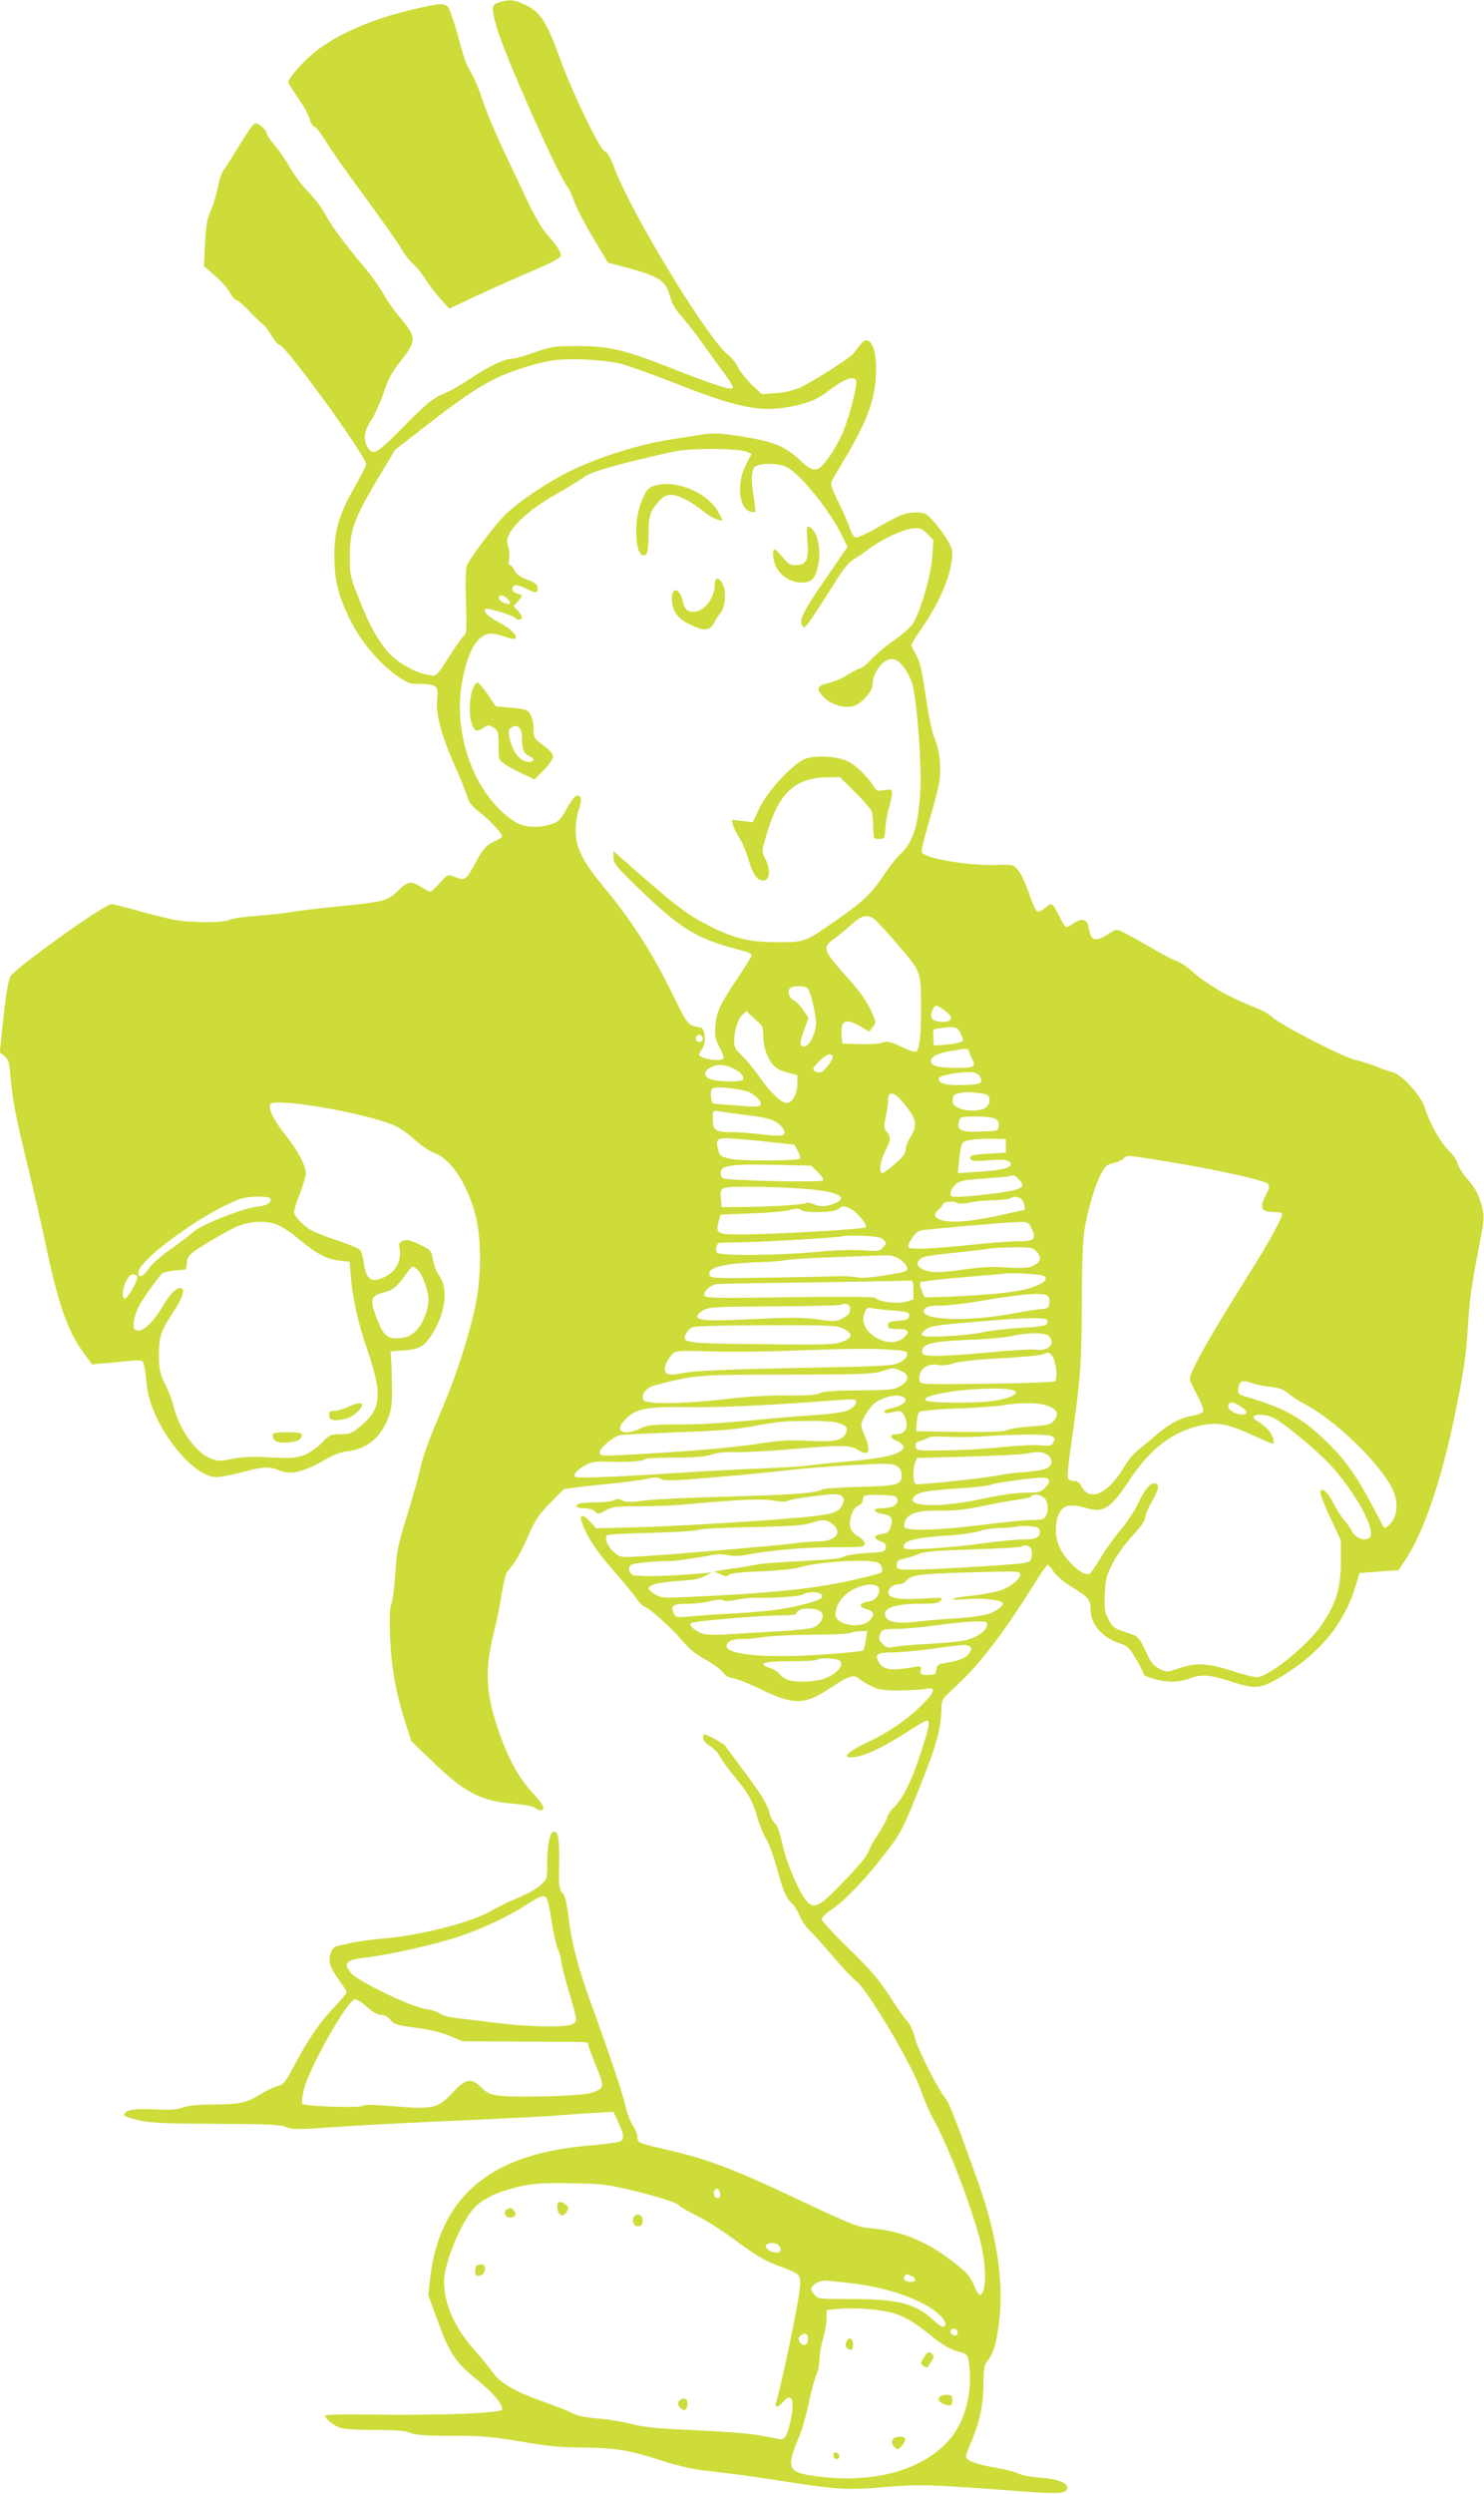 <?xml version="1.0" standalone="no"?>
<!DOCTYPE svg PUBLIC "-//W3C//DTD SVG 20010904//EN"
 "http://www.w3.org/TR/2001/REC-SVG-20010904/DTD/svg10.dtd">
<svg version="1.0" xmlns="http://www.w3.org/2000/svg"
 width="762pt" height="1280pt" viewBox="0 0 762 1280"
 preserveAspectRatio="xMidYMid meet">
<g transform="translate(0,1280) scale(0.1,-0.1)"
fill="#cddc39" stroke="none">
<path d="M2563 12788 c-40 -13 -41 -25 -13 -127 38 -137 319 -769 365 -821 7
-8 23 -42 34 -75 12 -33 55 -117 97 -186 l76 -127 102 -27 c163 -44 196 -67
218 -150 9 -35 27 -66 63 -105 27 -31 79 -98 115 -149 36 -51 84 -118 108
-149 23 -31 39 -59 34 -64 -11 -11 -98 18 -309 100 -247 98 -324 116 -488 116
-120 0 -137 -3 -219 -32 -49 -18 -100 -32 -112 -32 -40 0 -122 -38 -214 -100
-49 -33 -108 -67 -132 -76 -63 -25 -100 -55 -228 -186 -127 -129 -148 -140
-176 -87 -20 40 -13 81 26 139 16 25 43 86 60 135 23 69 43 106 85 159 85 106
85 126 -1 226 -30 36 -68 90 -84 120 -16 30 -61 93 -100 140 -102 121 -165
206 -202 274 -18 33 -56 82 -84 110 -28 28 -70 83 -93 123 -23 40 -59 93 -81
118 -22 26 -40 52 -40 59 0 19 -47 59 -62 53 -7 -2 -41 -51 -76 -108 -34 -57
-71 -115 -82 -129 -11 -14 -25 -54 -31 -89 -7 -36 -23 -90 -36 -120 -20 -45
-26 -78 -30 -172 l-6 -115 57 -49 c32 -27 66 -66 77 -87 11 -21 25 -38 33 -38
7 0 38 -26 68 -59 31 -32 62 -62 70 -67 8 -5 27 -30 42 -56 16 -27 34 -48 41
-48 31 0 445 -571 445 -613 0 -8 -25 -57 -55 -109 -83 -146 -109 -230 -108
-358 0 -127 18 -201 78 -325 52 -109 148 -225 238 -289 59 -42 70 -46 121 -46
86 0 99 -10 91 -73 -9 -75 17 -179 86 -337 33 -74 64 -151 69 -171 8 -27 25
-48 65 -79 56 -43 122 -117 112 -126 -2 -3 -24 -15 -48 -27 -36 -19 -50 -35
-89 -107 -48 -89 -52 -91 -108 -69 -32 13 -33 13 -76 -35 -41 -44 -46 -47 -66
-34 -55 33 -66 38 -86 38 -11 0 -33 -14 -50 -31 -59 -62 -75 -66 -304 -89
-118 -12 -235 -26 -260 -31 -25 -5 -99 -14 -166 -18 -66 -5 -131 -14 -144 -21
-29 -16 -194 -16 -280 -1 -36 7 -120 27 -187 46 -67 19 -131 35 -141 35 -37 0
-499 -331 -519 -372 -13 -27 -25 -104 -43 -281 l-11 -108 24 -19 c21 -17 25
-31 31 -107 10 -117 27 -206 91 -468 29 -121 70 -298 90 -393 63 -300 109
-435 191 -550 l47 -64 63 6 c212 20 193 21 202 -5 5 -13 12 -59 15 -101 16
-196 228 -478 358 -478 21 0 80 11 131 25 110 29 138 31 196 8 58 -22 120 -7
222 51 52 30 91 45 127 49 95 11 166 68 205 166 18 47 22 74 21 166 -1 61 -3
126 -5 145 l-3 35 72 5 c85 6 112 26 162 119 52 99 59 209 15 266 -12 17 -26
53 -31 80 -8 49 -10 50 -68 78 -47 23 -65 27 -85 20 -14 -5 -23 -16 -21 -24
17 -68 -9 -129 -70 -160 -70 -35 -98 -18 -110 65 -4 31 -13 63 -19 71 -6 8
-55 28 -108 46 -53 17 -113 40 -133 50 -48 24 -99 75 -99 100 0 10 13 52 30
94 16 42 30 88 30 103 0 41 -41 119 -100 192 -63 77 -96 145 -81 164 29 35
511 -50 646 -114 22 -11 65 -42 96 -70 31 -28 77 -59 102 -68 80 -30 156 -142
203 -297 36 -123 39 -316 6 -482 -29 -144 -97 -356 -171 -531 -78 -183 -98
-239 -117 -325 -9 -39 -39 -144 -66 -232 -44 -140 -51 -176 -58 -285 -4 -69
-13 -140 -20 -159 -9 -24 -11 -71 -7 -175 7 -158 30 -283 77 -431 l32 -100
109 -105 c164 -159 251 -204 416 -216 48 -4 97 -13 108 -20 11 -8 25 -14 32
-14 27 0 11 33 -46 94 -70 75 -127 182 -176 329 -63 188 -66 309 -15 507 11
41 27 120 35 175 9 55 21 107 28 116 7 9 24 32 38 50 15 19 46 79 70 134 37
85 54 111 114 172 l70 71 80 11 c44 5 132 15 195 21 63 7 134 16 158 22 33 8
49 8 67 -2 20 -11 68 -9 277 9 139 12 305 28 368 36 63 8 210 19 327 26 194
11 214 10 238 -5 17 -11 25 -25 25 -45 0 -51 -17 -56 -214 -61 -100 -3 -187
-9 -193 -13 -30 -19 -150 -28 -479 -37 -193 -5 -391 -14 -439 -21 -68 -9 -92
-8 -110 1 -17 9 -28 9 -43 1 -11 -6 -52 -11 -91 -11 -38 0 -76 -3 -85 -6 -29
-11 -17 -24 23 -24 23 0 46 -7 56 -16 15 -16 19 -15 55 5 33 19 53 21 171 21
74 0 181 4 239 10 266 24 386 30 447 20 39 -7 69 -7 80 -1 18 9 198 34 242 33
37 0 53 -22 38 -51 -26 -53 -47 -57 -442 -86 -203 -14 -472 -29 -597 -32
l-227 -6 -28 31 c-33 38 -57 43 -48 10 20 -70 73 -153 161 -253 53 -60 108
-126 121 -147 14 -21 33 -40 42 -43 28 -9 136 -106 191 -171 35 -43 72 -73
121 -100 39 -21 79 -50 90 -65 12 -18 31 -28 57 -32 21 -4 84 -29 141 -57 166
-81 223 -80 352 6 95 63 123 73 147 51 9 -8 37 -25 62 -38 38 -20 60 -24 145
-24 55 0 117 4 138 8 57 12 49 -16 -25 -88 -78 -75 -165 -135 -266 -182 -118
-55 -150 -91 -69 -79 57 9 148 53 260 125 52 34 99 61 105 61 20 0 14 -32 -33
-174 -44 -137 -91 -230 -138 -274 -14 -13 -28 -35 -32 -49 -3 -14 -23 -51 -44
-82 -21 -31 -43 -70 -49 -88 -5 -17 -37 -59 -69 -94 -173 -187 -204 -209 -244
-173 -37 33 -108 195 -130 294 -13 60 -27 101 -39 113 -11 9 -23 30 -26 45
-12 50 -46 107 -134 223 -48 64 -91 122 -96 130 -8 12 -95 59 -109 59 -3 0 -5
-9 -5 -19 0 -11 15 -28 35 -41 20 -12 43 -36 51 -53 9 -18 43 -64 75 -103 75
-92 93 -124 119 -214 12 -41 33 -91 46 -110 12 -19 37 -87 54 -150 31 -115 47
-152 79 -180 10 -8 26 -35 36 -60 10 -25 35 -61 55 -80 21 -19 74 -79 119
-132 45 -53 99 -111 120 -127 60 -48 283 -425 330 -559 17 -48 44 -112 61
-142 76 -135 190 -430 241 -620 35 -130 36 -276 2 -287 -6 -2 -20 20 -32 49
-16 40 -36 64 -79 99 -153 124 -285 180 -457 195 -63 6 -98 20 -350 139 -329
156 -477 213 -658 255 -192 46 -181 41 -184 75 -1 16 -12 42 -24 58 -11 16
-29 63 -39 105 -20 82 -70 231 -169 504 -73 200 -106 327 -122 462 -9 73 -17
107 -31 122 -17 19 -19 36 -17 145 2 131 -4 169 -26 169 -21 0 -35 -64 -35
-159 0 -83 0 -83 -36 -117 -20 -18 -73 -47 -118 -65 -44 -18 -101 -46 -126
-61 -99 -61 -366 -130 -570 -147 -58 -5 -127 -15 -155 -21 -27 -7 -60 -14 -73
-16 -28 -6 -45 -47 -38 -90 4 -17 24 -55 46 -84 22 -30 40 -58 40 -63 0 -6
-26 -38 -58 -71 -78 -82 -139 -169 -206 -297 -50 -94 -60 -107 -87 -113 -17
-3 -57 -22 -89 -42 -74 -46 -110 -53 -246 -54 -74 0 -126 -5 -155 -15 -34 -12
-68 -14 -149 -10 -104 6 -154 -4 -152 -30 0 -5 36 -17 79 -27 63 -13 140 -16
396 -17 262 -1 324 -4 354 -16 34 -14 59 -14 248 -1 115 9 377 22 580 31 204
9 433 20 510 25 77 6 186 13 242 17 l103 6 25 -54 c28 -61 31 -82 13 -97 -7
-5 -74 -15 -148 -21 -162 -14 -278 -38 -387 -80 -260 -101 -407 -298 -443
-593 l-11 -96 50 -136 c58 -161 90 -209 198 -296 84 -68 137 -130 131 -155 -4
-19 -318 -31 -670 -26 -146 2 -238 0 -238 -6 0 -17 46 -53 81 -63 19 -6 98
-10 177 -10 104 0 152 -4 179 -15 27 -11 78 -15 215 -15 154 0 205 -4 355 -30
130 -22 207 -30 301 -30 175 -1 246 -12 410 -64 116 -37 170 -49 289 -61 80
-9 227 -29 327 -45 288 -46 348 -50 541 -33 179 15 218 14 699 -22 202 -15
236 -12 236 20 0 25 -57 45 -138 50 -43 3 -93 12 -110 20 -17 9 -70 23 -118
31 -102 18 -154 37 -154 57 0 8 12 41 26 73 42 95 64 198 64 299 0 77 3 96 20
118 31 39 48 96 61 208 23 202 -12 438 -105 700 -96 272 -152 418 -168 436
-37 42 -148 260 -159 312 -8 35 -24 69 -42 91 -17 18 -59 79 -95 135 -50 77
-97 131 -203 235 -77 74 -139 142 -139 151 0 10 21 31 48 48 61 39 170 151
266 275 94 121 100 132 199 381 78 197 97 269 101 373 1 52 2 53 78 122 120
110 252 284 412 543 27 42 52 77 56 77 4 0 19 -17 32 -38 16 -23 54 -54 101
-82 75 -45 87 -60 87 -111 0 -72 59 -142 142 -169 48 -17 56 -24 90 -82 21
-34 38 -68 38 -75 0 -17 87 -43 147 -43 30 0 70 7 91 16 57 24 108 20 216 -16
122 -40 150 -38 256 27 196 117 323 272 380 462 l21 69 100 7 100 7 28 42
c101 146 197 430 269 792 42 207 51 277 61 444 6 98 21 208 47 337 35 181 37
196 25 245 -18 69 -32 97 -80 152 -22 25 -42 58 -46 74 -3 16 -24 46 -46 68
-43 41 -95 134 -123 219 -21 65 -116 170 -166 183 -19 5 -60 19 -89 31 -30 12
-75 26 -100 31 -57 11 -382 178 -425 218 -17 16 -58 39 -91 52 -137 53 -251
119 -330 191 -22 20 -56 41 -75 48 -19 6 -80 38 -135 71 -55 32 -117 66 -137
76 -37 17 -37 17 -76 -9 -41 -29 -76 -35 -88 -15 -4 7 -10 28 -14 48 -7 44
-36 51 -80 20 -16 -12 -34 -19 -39 -15 -5 3 -21 30 -35 60 -14 30 -30 55 -37
55 -7 0 -23 -10 -35 -21 -13 -12 -30 -19 -38 -16 -8 3 -27 45 -42 92 -16 47
-40 100 -55 118 -26 31 -27 31 -110 28 -150 -4 -374 34 -386 66 -3 8 13 76 36
151 22 76 46 164 52 197 14 77 5 173 -21 233 -13 29 -31 113 -46 216 -19 131
-30 180 -49 214 -14 25 -25 48 -25 53 0 4 25 46 57 91 97 143 153 282 153 382
0 32 -47 108 -108 174 -26 27 -37 32 -75 32 -58 0 -80 -9 -199 -76 -53 -31
-105 -54 -114 -52 -10 2 -22 20 -29 43 -6 22 -33 82 -58 134 -33 67 -44 98
-37 110 4 9 42 74 84 144 98 169 137 274 143 392 6 101 -8 169 -37 185 -15 8
-23 4 -44 -21 -14 -16 -29 -36 -33 -43 -11 -18 -208 -144 -271 -173 -33 -16
-79 -27 -126 -30 l-74 -6 -51 48 c-27 26 -59 66 -71 89 -11 23 -34 52 -51 65
-99 73 -493 719 -581 951 -24 64 -39 90 -53 94 -24 7 -165 297 -229 474 -70
193 -101 240 -179 277 -54 27 -83 29 -134 13z m637 -1858 c41 -12 166 -57 278
-101 297 -117 419 -143 558 -120 104 18 159 39 212 81 82 64 137 85 148 57 8
-21 -33 -182 -67 -263 -17 -41 -51 -102 -75 -134 -56 -77 -76 -78 -148 -10
-73 69 -136 95 -296 120 -111 17 -146 19 -200 11 -36 -6 -112 -18 -170 -27
-180 -28 -409 -104 -560 -186 -110 -60 -239 -150 -291 -205 -62 -64 -179 -221
-192 -257 -6 -17 -8 -91 -4 -187 4 -136 3 -160 -11 -171 -8 -7 -37 -47 -63
-88 -82 -127 -76 -121 -117 -114 -61 10 -137 49 -187 95 -60 56 -113 146 -171
294 -45 113 -48 125 -48 215 0 141 22 199 149 412 l84 140 148 115 c177 138
265 198 358 246 81 41 214 83 300 97 93 14 278 4 365 -20z m632 -448 l27 -11
-29 -57 c-48 -91 -37 -221 21 -239 11 -4 23 -4 26 -1 3 2 0 34 -6 69 -15 89
-14 143 5 161 20 20 112 21 157 2 68 -28 226 -221 293 -359 l26 -53 -112 -163
c-110 -160 -135 -207 -123 -237 12 -32 18 -24 184 239 29 46 62 85 80 95 17 9
54 34 82 56 69 51 168 97 222 104 39 4 47 1 76 -27 l32 -32 -6 -87 c-6 -96
-62 -286 -101 -345 -12 -17 -53 -53 -91 -80 -39 -26 -91 -70 -117 -97 -26 -28
-54 -50 -61 -50 -7 0 -35 -15 -63 -32 -27 -18 -71 -37 -99 -43 -61 -13 -67
-31 -25 -73 35 -36 98 -56 145 -48 41 8 105 75 105 110 0 67 58 140 106 134
37 -4 88 -77 103 -146 22 -105 43 -397 37 -522 -8 -179 -37 -273 -101 -331
-21 -19 -62 -71 -91 -116 -59 -89 -108 -135 -252 -234 -150 -104 -149 -104
-292 -104 -141 0 -217 18 -345 82 -119 60 -170 99 -447 343 l-48 42 0 -33 c0
-29 15 -47 123 -152 227 -219 304 -266 545 -327 23 -6 42 -16 42 -22 0 -5 -31
-56 -69 -112 -93 -138 -113 -180 -118 -251 -4 -51 -1 -67 21 -108 15 -27 24
-53 21 -58 -13 -20 -125 -2 -125 20 0 4 7 17 16 29 23 33 15 106 -11 110 -63
9 -62 8 -149 185 -98 198 -205 365 -335 522 -119 142 -156 216 -155 305 0 36
7 83 16 104 8 21 13 47 10 58 -9 34 -36 14 -72 -52 -30 -55 -41 -67 -75 -78
-68 -23 -144 -19 -190 10 -208 132 -327 456 -269 736 21 104 50 171 87 205 36
31 61 33 128 10 26 -10 51 -14 55 -10 14 13 -25 53 -82 82 -56 29 -85 57 -72
70 8 8 146 -34 154 -46 8 -13 34 -11 34 3 0 6 -10 22 -22 35 l-21 23 21 23
c28 30 28 33 -3 41 -27 7 -34 33 -11 42 8 3 32 -4 55 -15 50 -26 61 -26 61 -2
0 23 -9 30 -65 51 -25 10 -45 26 -53 43 -7 15 -18 27 -24 27 -6 0 -8 13 -4 33
3 18 1 47 -5 64 -8 25 -7 38 7 64 30 58 120 135 226 195 57 32 123 72 148 90
36 26 83 42 225 79 99 25 216 52 260 60 91 16 314 14 357 -3z m-1214 -770 c5
-16 -20 -15 -43 1 -27 20 -10 43 18 24 11 -7 23 -19 25 -25z m1874 -1631 c13
-11 69 -71 123 -135 114 -133 114 -131 114 -311 1 -149 -8 -225 -26 -232 -7
-3 -42 9 -77 26 -54 26 -68 29 -93 21 -16 -6 -70 -10 -119 -8 l-89 3 -3 34
c-8 85 18 100 95 54 l46 -27 18 23 c17 21 17 25 3 59 -27 65 -61 115 -126 188
-132 145 -138 162 -75 206 18 13 56 44 85 70 57 53 85 59 124 29z m-344 -354
c15 -18 42 -133 42 -177 0 -51 -34 -120 -60 -120 -26 0 -26 18 1 90 l21 57
-27 39 c-14 21 -37 45 -51 52 -26 14 -34 56 -11 65 25 10 75 7 85 -6z m703
-113 c54 -37 37 -66 -34 -56 -34 5 -44 25 -29 58 14 30 17 30 63 -2z m-939
-79 c4 -5 8 -32 8 -60 0 -55 26 -120 59 -149 11 -11 42 -25 68 -31 l48 -13 -1
-45 c0 -51 -26 -97 -54 -97 -29 0 -86 55 -145 140 -30 41 -69 89 -89 107 -30
26 -36 38 -36 70 0 54 18 111 42 135 l20 20 36 -34 c20 -18 40 -37 44 -43z
m1021 -40 c17 -35 17 -36 -6 -44 -13 -5 -48 -11 -78 -13 l-54 -3 -3 42 c-3 40
-2 42 30 46 87 11 93 9 111 -28z m-1327 -16 c10 -17 -13 -36 -27 -22 -12 12
-4 33 11 33 5 0 12 -5 16 -11z m1370 -76 c3 -10 10 -26 15 -35 22 -43 14 -48
-82 -48 -92 0 -129 10 -129 34 0 24 31 40 99 52 90 16 91 16 97 -3z m-701 -23
c4 -6 -7 -28 -24 -49 -23 -29 -36 -38 -51 -34 -34 9 -32 20 7 57 39 37 57 44
68 26z m-504 -66 c33 -16 52 -40 44 -54 -8 -13 -123 -13 -164 1 -41 14 -40 42
2 63 34 17 72 14 118 -10z m1254 -30 c9 -9 15 -24 13 -33 -3 -13 -19 -17 -91
-19 -88 -3 -127 7 -127 32 0 9 21 17 58 24 89 15 129 14 147 -4z m-1182 -87
c40 -18 71 -52 62 -68 -6 -8 -31 -10 -94 -4 -47 4 -102 8 -121 9 -31 1 -35 5
-38 29 -7 56 1 61 83 54 41 -4 90 -13 108 -20z m1220 -13 c28 -8 22 -58 -8
-72 -36 -17 -101 -15 -136 4 -24 12 -30 21 -27 42 2 22 9 28 38 33 34 7 96 3
133 -7z m-464 -4 c10 -5 37 -34 59 -64 49 -64 52 -94 17 -151 -14 -22 -25 -52
-25 -66 0 -18 -15 -38 -54 -72 -30 -26 -59 -47 -65 -47 -20 0 -11 64 14 112
29 55 31 75 8 100 -15 17 -15 26 -5 77 7 31 12 69 12 82 0 38 10 45 39 29z
m-775 -101 c122 -14 164 -28 190 -62 33 -45 13 -52 -98 -39 -52 7 -126 12
-165 12 -80 0 -91 10 -91 75 0 36 1 37 33 32 17 -3 77 -11 131 -18z m1290 -22
c11 -8 17 -23 14 -37 -3 -23 -6 -24 -94 -27 -102 -3 -121 6 -110 52 6 24 9 25
89 25 53 0 90 -5 101 -13z m-1157 -118 l122 -13 18 -33 c9 -18 14 -35 11 -38
-12 -13 -303 -14 -357 -2 -50 11 -56 15 -63 46 -15 57 -7 64 75 58 39 -2 127
-10 194 -18z m1208 -19 l0 -35 -87 -5 c-89 -5 -105 -10 -93 -30 5 -8 30 -10
85 -5 85 8 120 2 120 -20 0 -19 -56 -32 -174 -39 l-98 -6 7 68 c4 37 11 75 16
84 10 18 59 25 164 24 l60 -1 0 -35z m860 -86 c223 -37 467 -91 483 -108 13
-13 12 -20 -7 -56 -36 -70 -26 -90 43 -90 18 0 36 -3 39 -7 9 -9 -66 -147
-168 -308 -203 -323 -305 -503 -305 -541 0 -9 17 -46 37 -83 20 -37 34 -74 31
-83 -4 -9 -25 -18 -49 -22 -67 -11 -119 -38 -195 -102 -38 -33 -82 -69 -97
-81 -16 -13 -45 -48 -64 -80 -82 -138 -177 -182 -218 -103 -11 21 -23 30 -41
30 -13 0 -27 7 -30 15 -4 8 1 66 10 128 54 377 59 435 61 767 1 262 5 341 19
410 29 145 75 270 108 297 7 6 27 14 45 17 17 4 37 14 44 22 14 18 16 17 254
-22z m-1825 -50 c21 -21 31 -37 25 -42 -12 -11 -495 0 -512 11 -7 5 -13 17
-13 27 0 40 53 48 290 42 l175 -4 35 -34z m1030 -34 c42 -42 22 -55 -120 -74
-103 -13 -181 -20 -217 -17 -21 2 -14 36 12 61 22 21 39 24 147 32 68 5 128
10 133 12 19 8 25 6 45 -14z m-1108 -50 c177 -13 242 -43 163 -76 -41 -17 -75
-18 -109 -3 -14 7 -33 8 -43 4 -20 -8 -178 -18 -328 -19 l-100 -1 -3 39 c-6
67 -8 66 150 66 79 0 200 -5 270 -10z m-2732 -54 c0 -22 -21 -33 -79 -40 -71
-9 -278 -92 -316 -126 -16 -15 -70 -56 -118 -90 -49 -34 -99 -79 -114 -101
-27 -41 -53 -51 -53 -21 0 66 334 309 520 378 49 18 160 18 160 0z m3851 4
c15 -9 29 -60 16 -60 -2 0 -54 -11 -116 -25 -138 -30 -225 -40 -286 -31 -54 9
-69 31 -37 57 12 9 22 22 22 27 0 14 52 22 73 10 12 -6 35 -6 68 1 28 6 80 11
117 12 37 0 76 4 87 9 27 12 33 12 56 0z m-871 -55 c33 -17 84 -80 76 -93 -6
-10 -466 -36 -638 -37 -125 0 -134 5 -119 62 l11 40 152 6 c84 2 175 10 201
17 36 10 51 10 60 1 17 -17 168 -14 191 4 25 19 30 19 66 0z m-2936 -85 c23
-11 64 -38 91 -61 97 -81 147 -109 211 -117 l59 -7 7 -80 c11 -123 35 -227 89
-387 74 -221 66 -291 -45 -381 -39 -32 -51 -37 -98 -37 -49 0 -56 -3 -92 -41
-21 -23 -59 -50 -85 -62 -47 -21 -70 -22 -226 -14 -56 2 -114 -1 -155 -10 -58
-12 -70 -12 -107 2 -78 30 -164 151 -192 270 -6 28 -26 78 -43 112 -26 52 -31
75 -32 135 -1 106 8 135 69 227 53 80 69 131 42 131 -25 0 -55 -31 -95 -99
-47 -78 -95 -123 -126 -119 -18 3 -21 9 -19 40 1 21 12 57 24 80 17 36 86 133
121 173 5 5 35 12 66 15 l57 5 5 37 c5 35 11 42 105 100 55 34 125 72 155 85
71 29 158 31 214 3z m3863 -14 c26 -55 15 -66 -69 -66 -40 0 -135 -7 -210 -15
-230 -24 -344 -29 -352 -16 -10 16 34 80 59 86 28 7 440 42 503 44 50 1 53 0
69 -33z m-761 -58 c17 -16 17 -19 -2 -39 -18 -20 -25 -21 -104 -15 -50 4 -151
0 -245 -9 -190 -18 -486 -20 -502 -4 -13 13 -5 48 11 51 6 0 58 2 116 3 146 3
514 25 520 32 3 2 46 3 97 1 71 -2 96 -7 109 -20z m784 -58 c33 -33 24 -61
-25 -80 -20 -7 -63 -9 -127 -4 -73 5 -132 2 -226 -12 -93 -13 -140 -15 -172
-8 -53 11 -72 36 -48 60 17 17 29 19 258 44 52 5 104 12 115 14 11 2 62 4 113
5 80 1 95 -2 112 -19z m-699 -43 c19 -12 35 -32 37 -43 3 -18 -8 -22 -111 -38
-69 -12 -126 -16 -148 -11 -19 4 -50 6 -69 6 -19 -1 -180 -4 -358 -7 -293 -5
-323 -4 -328 11 -16 42 67 62 281 69 44 1 96 6 115 10 19 4 134 11 255 15 121
4 236 9 256 9 23 1 48 -6 70 -21z m-2471 -59 c22 -24 50 -106 50 -148 0 -53
-29 -125 -64 -159 -27 -26 -45 -35 -83 -38 -63 -6 -83 11 -118 100 -37 96 -32
117 28 132 53 13 77 32 119 93 16 23 33 42 38 42 5 0 19 -10 30 -22z m3214
-28 c18 -18 -4 -36 -69 -58 -70 -23 -203 -37 -423 -46 l-124 -4 -15 35 c-8 20
-11 39 -6 43 4 4 96 15 203 24 107 9 211 18 230 20 52 6 194 -4 204 -14z
m-4659 0 c8 -14 -54 -122 -66 -115 -26 17 11 125 42 125 10 0 21 -5 24 -10z
m3985 -70 l0 -49 -42 -12 c-44 -12 -141 2 -153 21 -3 5 -188 7 -439 3 -393 -6
-433 -5 -439 10 -7 19 35 56 67 58 11 1 233 5 491 8 259 4 480 8 493 9 20 2
22 -2 22 -48z m688 -29 c8 -5 12 -21 10 -37 -3 -26 -7 -29 -43 -32 -22 -2 -85
-11 -140 -22 -251 -47 -504 -34 -456 24 10 12 31 16 82 16 37 0 132 11 211 25
205 35 310 43 336 26z m-1013 -71 c0 -18 -9 -30 -36 -44 -34 -18 -42 -19 -136
-6 -80 10 -142 10 -323 1 -230 -12 -290 -9 -290 15 0 7 15 21 33 31 28 16 68
18 365 19 183 1 336 5 340 8 3 4 15 6 27 4 14 -2 20 -10 20 -28z m228 -6 c72
-6 78 -9 75 -28 -3 -18 -11 -21 -55 -24 -45 -3 -53 -6 -53 -23 0 -16 7 -19 50
-19 54 0 65 -14 32 -43 -43 -39 -118 -30 -174 21 -32 30 -43 68 -28 106 9 25
14 28 43 22 17 -3 67 -9 110 -12z m783 -47 c4 -3 4 -12 1 -20 -4 -10 -38 -16
-134 -21 -70 -4 -157 -14 -193 -22 -68 -17 -280 -30 -307 -20 -14 6 -14 8 2
26 23 25 40 28 301 50 211 18 317 20 330 7z m-1046 -45 c51 -25 50 -47 -4 -67
-41 -16 -82 -17 -415 -13 -397 4 -410 6 -389 53 6 13 20 28 32 33 13 7 155 11
381 11 324 1 364 -1 395 -17z m1053 -36 c9 -7 17 -23 17 -35 0 -26 -42 -45
-83 -37 -16 3 -128 -3 -248 -15 -121 -11 -245 -19 -277 -17 -49 3 -57 6 -57
23 0 39 50 51 232 59 92 3 195 12 228 20 79 18 166 19 188 2z m-799 -73 c71
-5 77 -8 74 -27 -2 -13 -18 -28 -40 -39 -33 -16 -87 -19 -525 -27 -351 -7
-512 -14 -573 -24 -73 -13 -87 -13 -99 -1 -16 16 -3 58 30 94 19 20 26 21 192
16 95 -3 276 -2 402 3 307 12 447 13 539 5z m818 -30 c20 -24 31 -118 15 -131
-7 -5 -157 -11 -352 -13 -323 -4 -340 -3 -343 14 -11 55 37 95 97 82 17 -4 51
0 83 10 33 10 124 19 239 25 102 5 197 14 210 19 33 13 34 13 51 -6z m-776
-78 c46 -19 43 -51 -5 -79 -30 -18 -54 -20 -210 -21 -124 -1 -183 -5 -200 -14
-17 -10 -67 -13 -171 -12 -93 1 -209 -6 -316 -19 -213 -25 -412 -27 -421 -4
-11 29 14 62 54 73 213 56 209 56 678 57 374 0 448 3 490 16 64 21 60 21 101
3z m1898 -82 c44 -5 67 -13 90 -33 17 -15 54 -39 81 -53 152 -77 386 -300 454
-436 27 -53 29 -119 5 -160 -15 -26 -43 -48 -49 -39 -1 2 -27 52 -59 112 -81
155 -146 244 -246 339 -121 115 -207 162 -400 219 -39 11 -45 17 -42 37 5 44
18 51 65 35 23 -8 68 -18 101 -21z m-1310 -23 c16 -16 -41 -40 -120 -50 -89
-12 -317 -10 -337 2 -18 12 5 24 77 38 134 27 357 33 380 10z m-574 -30 c26
-16 -2 -43 -56 -55 -27 -5 -47 -15 -44 -20 3 -6 12 -9 20 -7 68 15 68 15 85
-17 25 -49 6 -91 -42 -91 -37 0 -36 -19 2 -34 19 -8 35 -22 35 -30 0 -35 -90
-59 -290 -76 -69 -6 -158 -15 -199 -21 -41 -5 -151 -11 -245 -15 -94 -3 -297
-14 -451 -24 -236 -16 -440 -25 -492 -21 -27 2 -11 30 32 56 42 24 53 26 143
24 98 -3 167 3 179 15 3 3 70 6 148 6 102 0 155 4 186 15 28 10 71 15 124 13
44 -1 172 5 285 15 269 22 305 22 346 -4 57 -35 68 -9 33 77 -21 49 -21 52 -4
88 10 21 31 50 46 66 39 39 126 61 159 40z m-247 -16 c11 -11 -5 -35 -36 -50
-19 -10 -78 -19 -165 -25 -74 -5 -185 -14 -246 -20 -245 -23 -337 -29 -474
-29 -123 0 -148 -3 -182 -20 -22 -11 -53 -20 -70 -20 -45 0 -49 25 -9 66 53
55 109 66 307 63 151 -3 414 8 702 30 147 11 166 12 173 5z m2007 -61 c0 -16
-34 -17 -63 -2 -30 16 -38 31 -25 46 8 10 18 9 49 -9 22 -12 39 -28 39 -35z
m-1010 29 c41 -20 48 -40 22 -72 -17 -21 -31 -24 -118 -30 -55 -4 -110 -12
-122 -19 -15 -8 -89 -11 -244 -9 l-223 3 2 44 c1 24 7 49 13 55 6 6 87 14 198
18 103 4 210 12 237 17 88 16 196 13 235 -7z m1143 -55 c49 -21 224 -164 300
-247 109 -118 207 -283 207 -350 0 -45 -72 -37 -98 12 -9 17 -29 45 -43 62
-15 17 -38 54 -53 83 -30 59 -66 88 -66 53 0 -12 24 -72 53 -133 l52 -112 0
-110 c0 -135 -23 -211 -97 -321 -66 -99 -249 -251 -325 -270 -13 -4 -68 9
-132 30 -129 42 -187 45 -277 15 -62 -21 -63 -21 -100 -3 -28 14 -44 32 -61
69 -46 99 -45 97 -113 119 -59 19 -67 25 -88 66 -20 39 -23 56 -19 130 3 74 8
94 40 157 22 43 64 101 102 142 40 42 65 77 65 91 0 12 13 46 29 74 40 71 46
95 26 102 -24 10 -55 -24 -91 -101 -18 -38 -58 -99 -89 -135 -31 -36 -77 -100
-103 -144 -25 -43 -52 -80 -58 -83 -36 -14 -130 75 -159 150 -22 58 -16 137
12 175 23 31 59 34 134 12 85 -25 123 0 216 141 106 162 226 254 369 284 85
18 136 9 257 -46 51 -22 98 -43 105 -46 22 -9 13 34 -14 67 -15 17 -39 37 -56
46 -57 30 9 48 75 21z m-2232 -28 c45 -15 52 -23 44 -48 -13 -43 -54 -52 -193
-45 -103 5 -152 2 -259 -15 -125 -20 -373 -41 -680 -57 -128 -6 -133 -6 -133
13 0 22 66 79 101 88 13 3 146 9 294 15 193 6 301 14 380 29 143 26 159 28
296 29 65 1 131 -3 150 -9z m1100 -69 c16 -9 17 -14 8 -32 -10 -18 -17 -20
-66 -15 -30 3 -119 -1 -197 -9 -77 -9 -208 -16 -291 -17 -148 -2 -150 -2 -153
20 -3 17 3 24 25 29 15 4 34 11 41 17 7 5 44 7 90 4 42 -3 129 -2 192 2 173
12 329 12 351 1z m-23 -96 c28 -20 28 -50 0 -68 -13 -7 -63 -16 -111 -20 -49
-3 -107 -10 -130 -15 -65 -15 -419 -53 -434 -47 -15 6 -18 72 -4 109 l10 25
258 7 c142 4 276 11 298 15 64 12 89 11 113 -6z m9 -131 c3 -7 -7 -24 -21 -38
-22 -22 -33 -25 -100 -25 -47 0 -130 -12 -218 -31 -216 -47 -398 -43 -356 8
22 26 58 33 221 44 88 5 169 15 180 21 20 10 233 38 271 35 11 -1 21 -7 23
-14z m-779 -100 c4 -27 -28 -43 -84 -43 -49 0 -39 -23 12 -30 43 -6 53 -25 35
-72 -7 -20 -18 -27 -42 -30 -43 -4 -47 -23 -9 -37 25 -8 31 -15 28 -33 -3 -22
-9 -23 -98 -28 -54 -3 -106 -11 -120 -19 -17 -10 -83 -16 -215 -22 -104 -5
-208 -12 -230 -18 -22 -5 -83 -15 -135 -22 -52 -7 -88 -14 -80 -16 8 -3 25 -9
37 -15 16 -8 26 -8 37 1 9 8 69 14 163 17 81 3 168 12 193 19 102 32 368 47
410 25 22 -12 27 -49 8 -54 -268 -73 -482 -99 -1003 -122 -109 -5 -123 -4
-152 15 -18 11 -33 25 -33 29 0 19 60 34 155 39 72 4 110 11 135 25 l35 19
-55 -5 c-166 -16 -340 -19 -355 -6 -23 19 -19 49 8 54 33 8 142 16 185 15 24
-1 169 20 217 31 25 5 57 5 82 0 27 -6 61 -6 95 1 120 23 302 39 451 39 144 0
157 1 157 18 0 10 -14 26 -31 36 -43 25 -53 53 -39 105 7 28 19 45 36 53 13 6
24 19 24 28 0 28 11 31 95 28 74 -3 80 -5 83 -25z m754 10 c20 -18 24 -64 8
-94 -9 -15 -22 -19 -68 -19 -31 0 -147 -11 -256 -25 -229 -29 -394 -33 -402
-11 -3 8 0 24 6 36 20 37 69 50 182 48 76 -1 134 6 223 25 66 14 146 28 178
32 31 4 60 11 63 16 9 15 46 10 66 -8z m-1088 -134 c55 -43 18 -89 -74 -89
-30 0 -89 -5 -130 -11 -97 -12 -610 -56 -765 -65 -120 -7 -120 -7 -152 20 -32
27 -51 72 -36 87 5 5 109 11 232 13 123 3 228 10 235 15 6 5 128 11 271 14
197 4 271 9 305 20 61 21 83 21 114 -4z m1064 -32 c7 -34 -17 -47 -82 -47 -34
0 -127 -9 -207 -20 -79 -11 -204 -23 -276 -27 -121 -6 -133 -5 -133 11 0 29
62 45 212 55 80 5 158 16 178 24 19 8 68 15 109 16 41 1 77 4 80 7 3 2 30 4
61 2 43 -2 56 -7 58 -21z m-50 -86 c8 -5 12 -22 10 -42 -3 -32 -6 -34 -48 -41
-59 -9 -463 -33 -565 -33 -78 0 -80 1 -80 25 0 20 6 25 40 32 22 5 55 15 73
24 26 12 89 17 277 23 135 4 248 10 251 14 10 9 26 9 42 -2z m-50 -138 c7 -23
-53 -71 -109 -87 -30 -9 -94 -20 -142 -25 -111 -11 -130 -26 -22 -17 74 6 167
-3 182 -18 13 -12 -32 -47 -78 -60 -26 -8 -97 -17 -156 -21 -59 -3 -152 -11
-206 -17 -103 -11 -149 -3 -161 29 -16 40 49 63 180 63 73 0 94 3 105 17 13
15 6 16 -86 10 -123 -8 -178 1 -183 27 -5 23 23 46 54 46 12 0 28 7 35 16 26
31 66 37 299 44 282 8 282 8 288 -7z m-729 -67 c17 -21 -6 -65 -38 -72 -43 -9
-51 -13 -51 -23 0 -6 11 -13 25 -17 43 -11 50 -30 21 -59 -47 -47 -176 -25
-176 31 0 55 51 116 117 139 49 18 88 18 102 1z m-290 -39 c13 -17 -10 -29
-96 -51 -94 -24 -178 -35 -358 -46 -93 -5 -198 -12 -232 -16 -61 -5 -63 -5
-75 21 -16 36 0 45 77 45 33 0 84 6 112 13 33 9 57 10 68 4 10 -5 34 -4 64 3
26 6 74 11 106 10 106 -1 224 8 242 19 26 15 79 13 92 -2z m-2 -90 c19 -19 0
-60 -36 -77 -14 -8 -92 -16 -176 -21 -82 -4 -195 -11 -251 -15 -55 -4 -116 -4
-136 0 -38 7 -84 44 -71 56 10 11 356 40 464 40 48 0 79 4 79 10 0 30 99 35
127 7z m851 -69 c-4 -29 -57 -64 -117 -77 -26 -5 -108 -13 -182 -17 -74 -3
-152 -10 -174 -15 -35 -7 -43 -5 -63 15 -19 19 -21 27 -13 49 10 26 14 27 83
28 40 0 132 8 203 18 72 10 161 19 198 20 65 1 68 0 65 -21z m-622 -75 c-3
-26 -11 -50 -17 -54 -6 -3 -95 -12 -197 -19 -285 -20 -483 -4 -500 38 -8 23
28 43 73 41 22 -1 72 3 110 9 39 7 151 12 250 13 99 0 189 4 200 9 11 5 35 9
54 9 l34 1 -7 -47z m533 -32 c12 -8 12 -13 -2 -35 -17 -25 -53 -39 -129 -51
-31 -5 -37 -10 -40 -33 -3 -24 -7 -27 -43 -27 -36 0 -40 2 -37 24 2 21 -1 23
-30 17 -126 -22 -164 -16 -188 29 -19 36 -5 45 73 45 40 1 133 9 207 19 162
23 171 23 189 12z m-681 -67 c49 -14 10 -71 -67 -99 -50 -17 -147 -20 -187 -5
-15 6 -34 19 -41 30 -7 10 -29 24 -49 30 -69 23 -34 35 104 35 71 0 134 3 138
8 9 8 70 9 102 1z m-1491 -1226 c6 -7 17 -61 26 -121 9 -59 23 -120 30 -135 8
-15 17 -47 20 -72 3 -25 22 -98 42 -163 20 -64 35 -125 33 -134 -2 -10 -14
-20 -28 -24 -49 -14 -231 -9 -382 10 -84 11 -180 22 -213 26 -33 4 -68 14 -78
23 -9 8 -43 19 -74 23 -72 10 -344 141 -379 182 -44 52 -28 70 71 81 122 14
359 67 478 107 131 44 254 102 356 168 69 44 83 48 98 29z m-921 -558 c29 -26
53 -40 71 -40 17 0 35 -9 48 -26 18 -22 33 -27 130 -40 71 -9 133 -24 175 -42
l65 -27 310 -2 c365 -2 335 0 335 -14 0 -6 18 -56 41 -112 45 -113 45 -114
-31 -139 -41 -13 -367 -23 -459 -13 -54 6 -68 12 -98 41 -52 53 -82 48 -149
-25 -75 -80 -102 -87 -297 -70 -109 9 -153 10 -166 2 -19 -12 -295 -2 -308 11
-4 4 -2 32 5 64 21 106 227 472 265 472 11 0 39 -18 63 -40z m1354 -939 c150
-36 240 -66 250 -81 3 -6 42 -27 86 -49 43 -21 126 -73 184 -116 129 -95 166
-117 254 -149 99 -37 100 -39 92 -116 -8 -81 -92 -483 -122 -582 -8 -27 14
-22 40 9 42 48 58 4 36 -97 -19 -84 -30 -102 -59 -97 -14 3 -62 12 -106 20
-44 9 -190 20 -325 26 -195 8 -261 15 -325 31 -44 12 -123 25 -175 29 -66 5
-108 14 -137 30 -24 12 -93 39 -154 60 -137 49 -212 93 -251 149 -16 23 -58
75 -94 115 -101 114 -154 234 -154 350 0 88 84 296 151 372 37 42 99 76 183
100 100 29 146 34 321 31 153 -2 184 -6 305 -35z m458 -19 c2 -14 -2 -22 -11
-22 -17 0 -26 19 -19 38 7 19 27 9 30 -16z m300 -264 c19 -19 14 -38 -11 -38
-30 0 -62 24 -53 38 9 16 49 15 64 0z m683 -158 c26 -15 24 -30 -5 -30 -27 0
-41 14 -31 30 8 13 12 12 36 0z m-326 -35 c200 -20 398 -91 475 -170 29 -30
34 -55 9 -55 -5 0 -28 17 -52 39 -89 81 -183 104 -425 103 -162 0 -162 0 -182
25 -16 21 -18 29 -8 41 19 22 49 32 88 27 19 -2 62 -7 95 -10z m195 -147 c71
-13 129 -43 209 -107 82 -66 117 -87 167 -100 37 -10 42 -15 48 -49 17 -106 1
-226 -44 -318 -100 -205 -379 -313 -709 -275 -182 21 -189 35 -115 213 13 31
35 108 48 171 13 63 31 127 39 143 8 16 14 50 15 76 0 26 8 73 18 105 9 32 18
78 18 103 l1 45 55 6 c66 7 174 2 250 -13z m365 -98 c3 -5 4 -14 0 -20 -8 -13
-35 -1 -35 16 0 16 26 19 35 4z m-767 -51 c-4 -28 -26 -31 -42 -6 -9 15 -7 21
8 33 24 17 39 5 34 -27z"/>
<path d="M3371 10310 c-43 -10 -54 -23 -81 -95 -37 -97 -28 -265 14 -265 21 0
26 23 26 110 0 91 7 115 50 164 26 29 39 36 69 36 37 0 102 -34 173 -92 18
-14 46 -30 61 -34 l29 -7 -21 40 c-50 99 -210 171 -320 143z"/>
<path d="M4146 10020 c8 -94 -5 -120 -62 -120 -27 0 -39 8 -65 40 -18 22 -36
40 -41 40 -16 0 -8 -65 12 -98 27 -44 76 -72 126 -72 52 0 71 20 86 94 13 65
0 147 -29 178 -29 32 -35 20 -27 -62z"/>
<path d="M3670 9800 c0 -70 -55 -140 -110 -140 -32 0 -44 13 -54 55 -17 68
-56 77 -56 13 0 -61 30 -104 93 -133 73 -35 102 -33 123 8 9 17 24 41 34 52
23 26 30 101 13 143 -17 42 -43 43 -43 2z"/>
<path d="M2431 9273 c-20 -43 -25 -128 -11 -178 14 -49 26 -54 65 -29 23 15
27 15 50 0 23 -15 25 -23 25 -91 0 -70 1 -75 29 -94 16 -12 57 -34 92 -51 l64
-30 48 49 c26 27 47 58 47 69 0 13 -19 34 -50 57 -47 34 -50 40 -50 80 0 50
-15 91 -39 101 -9 4 -47 10 -85 13 l-70 6 -40 59 c-23 33 -46 61 -52 63 -6 2
-16 -9 -23 -24z m249 -256 c0 -61 9 -83 36 -96 32 -14 31 -31 -2 -31 -39 0
-79 47 -94 109 -12 49 -11 55 5 67 30 22 55 1 55 -49z"/>
<path d="M4135 8906 c-62 -23 -195 -166 -236 -254 l-34 -72 -54 7 -54 6 7 -26
c3 -15 18 -43 31 -64 14 -20 35 -69 47 -109 23 -82 49 -117 81 -112 31 4 34
58 8 108 -20 39 -20 39 -1 107 64 230 147 312 319 314 l64 1 78 -78 c44 -43
82 -88 85 -98 4 -11 7 -47 8 -81 1 -59 1 -60 30 -60 28 0 29 2 32 55 2 30 10
78 19 105 8 28 15 61 15 73 0 22 -3 23 -39 17 -36 -6 -41 -4 -57 22 -30 48
-87 104 -129 125 -52 27 -164 34 -220 14z"/>
<path d="M1785 5579 c-22 -10 -52 -19 -67 -19 -21 0 -28 -5 -28 -19 0 -28 15
-34 65 -26 28 4 55 16 75 35 54 50 31 65 -45 29z"/>
<path d="M1400 5438 c1 -32 20 -43 71 -41 53 2 79 15 79 39 0 11 -18 14 -75
14 -53 0 -75 -4 -75 -12z"/>
<path d="M2862 1468 c4 -40 31 -49 49 -17 10 19 9 25 -7 36 -31 23 -46 16 -42
-19z"/>
<path d="M2601 1461 c-19 -12 -6 -41 18 -41 26 0 36 17 21 35 -14 17 -20 18
-39 6z"/>
<path d="M3263 1433 c-7 -3 -13 -15 -13 -28 0 -24 16 -35 38 -28 6 3 12 15 12
28 0 24 -16 35 -37 28z"/>
<path d="M2447 1173 c-4 -3 -7 -17 -7 -30 0 -20 5 -24 23 -21 30 4 39 58 9 58
-10 0 -22 -3 -25 -7z"/>
<path d="M3483 474 c-7 -19 20 -49 36 -40 6 4 11 18 11 32 0 17 -5 24 -20 24
-11 0 -23 -7 -27 -16z"/>
<path d="M4345 779 c-5 -14 -2 -25 6 -30 23 -15 29 -10 29 21 0 35 -25 41 -35
9z"/>
<path d="M4746 705 c-9 -13 -16 -28 -16 -34 0 -8 31 -25 34 -19 1 2 9 15 18
29 13 20 14 29 5 38 -16 16 -23 14 -41 -14z"/>
<path d="M4827 503 c-15 -14 -6 -32 22 -41 34 -12 41 -8 41 25 0 19 -5 23 -28
23 -16 0 -32 -3 -35 -7z"/>
<path d="M4603 293 c-27 -5 -30 -34 -7 -54 14 -11 19 -10 35 10 30 36 19 53
-28 44z"/>
<path d="M4280 200 c0 -11 7 -20 15 -20 8 0 15 6 15 14 0 8 -7 16 -15 20 -10
4 -15 -1 -15 -14z"/>
<path d="M2130 12754 c-215 -49 -400 -129 -517 -224 -59 -48 -133 -132 -133
-152 0 -5 23 -41 50 -80 28 -39 55 -89 60 -110 6 -21 17 -38 24 -38 8 0 32
-31 55 -69 22 -38 112 -166 200 -285 88 -120 174 -242 191 -271 17 -30 44 -65
59 -77 15 -13 45 -49 66 -81 20 -32 57 -79 80 -105 l42 -46 129 61 c71 33 200
91 287 128 113 48 157 72 157 84 0 20 -22 53 -73 110 -22 24 -63 94 -94 160
-30 64 -88 186 -129 272 -40 85 -88 200 -106 255 -18 54 -43 115 -55 134 -29
47 -39 74 -74 205 -17 61 -37 120 -45 133 -18 28 -39 27 -174 -4z"/>
</g>
</svg>
